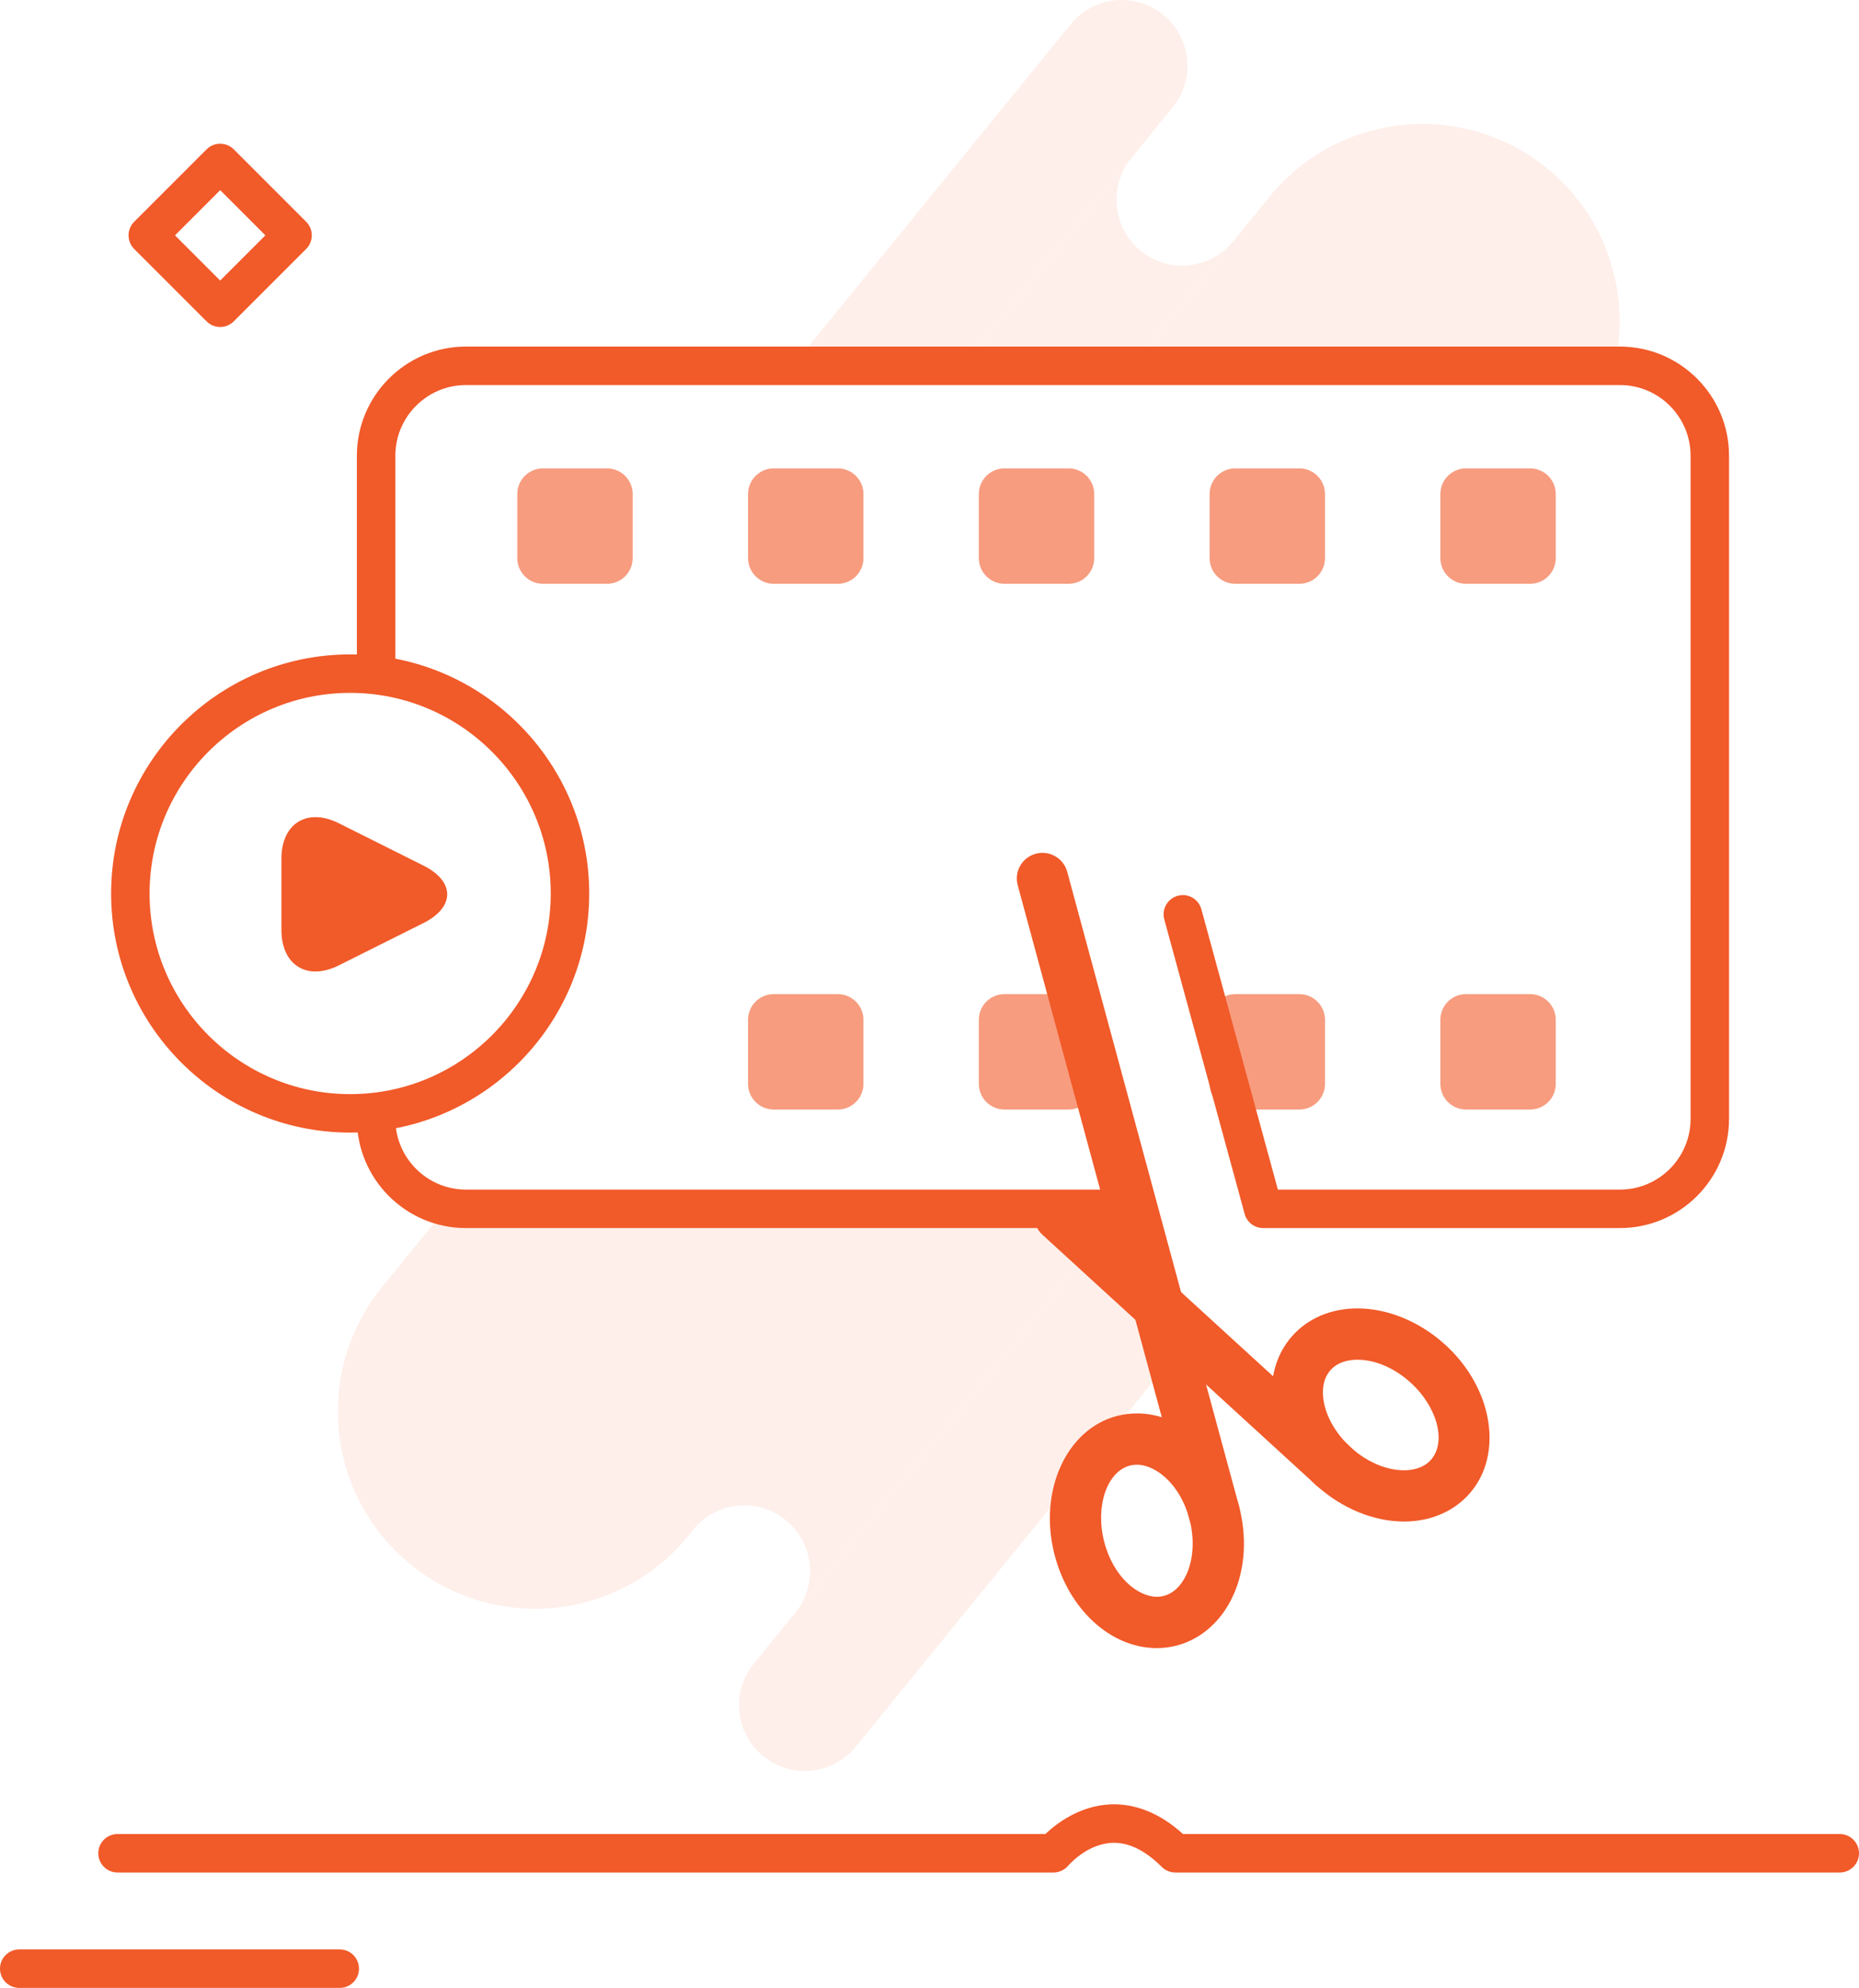 <?xml version="1.0" encoding="utf-8"?>
<!-- Generator: Adobe Illustrator 16.0.0, SVG Export Plug-In . SVG Version: 6.00 Build 0)  -->
<!DOCTYPE svg PUBLIC "-//W3C//DTD SVG 1.1//EN" "http://www.w3.org/Graphics/SVG/1.1/DTD/svg11.dtd">
<svg version="1.1" id="Layer_150" xmlns="http://www.w3.org/2000/svg" xmlns:xlink="http://www.w3.org/1999/xlink" x="0px" y="0px"
	 width="145px" height="155.027px" viewBox="0 0 145 155.027" enable-background="new 0 0 145 155.027" xml:space="preserve">
<g>
	<path fill="#f15a29" d="M143.5,146.027H91.674c-0.398,0-0.779-0.158-1.061-0.439c-1.297-1.298-2.605-1.93-3.875-1.874
		c-1.967,0.084-3.398,1.756-3.412,1.773c-0.285,0.338-0.71,0.54-1.153,0.54H9.167c-0.829,0-1.5-0.672-1.5-1.5s0.671-1.5,1.5-1.5
		h72.371c0.839-0.798,2.637-2.192,5.035-2.31c1.979-0.089,3.903,0.68,5.7,2.31H143.5c0.829,0,1.5,0.672,1.5,1.5
		S144.329,146.027,143.5,146.027z"/>
</g>
<g>
	<path fill="#f15a29" d="M26.5,155.027h-25c-0.829,0-1.5-0.672-1.5-1.5s0.671-1.5,1.5-1.5h25c0.829,0,1.5,0.672,1.5,1.5
		S27.329,155.027,26.5,155.027z"/>
</g>
<g>
	<g>
		<path fill="#f15a29" d="M109.508,118.657c-2.341,0-4.811-1.009-6.775-2.767c-1.764-1.579-2.965-3.605-3.385-5.706
			c-0.455-2.277,0.074-4.469,1.454-6.008c1.234-1.38,3.038-2.14,5.077-2.14c2.342,0,4.811,1.009,6.775,2.768
			c3.802,3.4,4.668,8.654,1.933,11.713C113.352,117.897,111.547,118.657,109.508,118.657z M105.879,106.038
			c-0.627,0-1.5,0.142-2.097,0.809c-0.728,0.813-0.634,1.949-0.513,2.556c0.248,1.239,1.024,2.518,2.131,3.509
			c1.24,1.11,2.738,1.747,4.107,1.747c0.627,0,1.5-0.14,2.098-0.808c1.244-1.39,0.502-4.166-1.619-6.064
			C108.747,106.675,107.249,106.038,105.879,106.038z"/>
	</g>
	<g>
		<path fill="#f15a29" d="M104.066,116.4c-0.482,0-0.967-0.173-1.351-0.524L81.313,96.297c-0.815-0.745-0.871-2.011-0.125-2.824
			c0.746-0.814,2.012-0.871,2.826-0.126l21.404,19.578c0.814,0.745,0.871,2.012,0.125,2.825
			C105.148,116.182,104.607,116.4,104.066,116.4z"/>
	</g>
</g>
<g>
	<path fill="#f15a29" d="M126.348,95.771h-27.82c-0.676,0-1.27-0.452-1.447-1.105L90.813,71.7c-0.219-0.799,0.252-1.623,1.051-1.842
		c0.8-0.222,1.625,0.253,1.843,1.053l5.966,21.86h26.676c3.041,0,5.514-2.474,5.514-5.514V35.54c0-3.04-2.473-5.513-5.514-5.513h-90
		c-3.039,0-5.512,2.473-5.512,5.513v15.862c0,0.828-0.671,1.5-1.5,1.5s-1.5-0.672-1.5-1.5V35.54c0-4.693,3.818-8.513,8.512-8.513h90
		c4.694,0,8.514,3.817,8.514,8.513v51.718C134.861,91.952,131.042,95.771,126.348,95.771z"/>
</g>
<g>
	<path fill="#f15a29" d="M88.007,95.771H36.348c-4.693,0-8.512-3.818-8.512-8.514c0-0.827,0.671-1.5,1.5-1.5s1.5,0.673,1.5,1.5
		c0,3.04,2.473,5.514,5.512,5.514h51.659c0.829,0,1.5,0.672,1.5,1.5S88.836,95.771,88.007,95.771z"/>
</g>
<g>
	<g>
		<path fill="#f15a29" d="M90.23,128.527c-3.584,0-6.864-2.996-7.977-7.285c-1.279-4.938,0.91-9.793,4.878-10.821
			c0.505-0.131,1.024-0.196,1.546-0.196c3.584,0,6.864,2.995,7.977,7.284c0.595,2.291,0.474,4.645-0.34,6.625
			c-0.883,2.148-2.537,3.679-4.539,4.196C91.271,128.461,90.752,128.527,90.23,128.527z M88.68,114.224
			c-0.185,0-0.367,0.022-0.543,0.067c-1.803,0.468-2.724,3.191-2.01,5.946c0.723,2.786,2.652,4.289,4.104,4.289
			c0.185,0,0.367-0.023,0.543-0.068c1.056-0.273,1.607-1.273,1.843-1.846c0.479-1.169,0.542-2.663,0.169-4.101
			C92.061,115.727,90.129,114.224,88.68,114.224z"/>
	</g>
	<g>
		<path fill="#f15a29" d="M94.718,120.012c-0.881,0-1.688-0.588-1.93-1.479L79.38,69.031c-0.289-1.065,0.343-2.164,1.408-2.453
			c1.069-0.284,2.165,0.342,2.454,1.408l13.408,49.502c0.289,1.064-0.342,2.164-1.408,2.453
			C95.066,119.988,94.891,120.012,94.718,120.012z"/>
	</g>
</g>
<g opacity="0.6">
	<path fill="#f15a29" d="M49.348,43.527c0,1.104-0.896,2-2,2h-5c-1.104,0-2-0.896-2-2v-5c0-1.104,0.896-2,2-2h5c1.104,0,2,0.896,2,2
		V43.527z"/>
</g>
<g opacity="0.6">
	<path fill="#f15a29" d="M67.348,43.527c0,1.104-0.896,2-2,2h-5c-1.104,0-2-0.896-2-2v-5c0-1.104,0.896-2,2-2h5c1.104,0,2,0.896,2,2
		V43.527z"/>
</g>
<g opacity="0.6">
	<path fill="#f15a29" d="M85.348,43.527c0,1.104-0.896,2-2,2h-5c-1.104,0-2-0.896-2-2v-5c0-1.104,0.896-2,2-2h5c1.104,0,2,0.896,2,2
		V43.527z"/>
</g>
<g opacity="0.6">
	<path fill="#f15a29" d="M103.348,43.527c0,1.104-0.896,2-2,2h-5c-1.104,0-2-0.896-2-2v-5c0-1.104,0.896-2,2-2h5
		c1.104,0,2,0.896,2,2V43.527z"/>
</g>
<g opacity="0.6">
	<path fill="#f15a29" d="M121.348,43.527c0,1.104-0.896,2-2,2h-5c-1.104,0-2-0.896-2-2v-5c0-1.104,0.896-2,2-2h5
		c1.104,0,2,0.896,2,2V43.527z"/>
</g>
<g opacity="0.6">
	<path fill="#f15a29" d="M67.348,84.527c0,1.104-0.896,2-2,2h-5c-1.104,0-2-0.896-2-2v-5c0-1.104,0.896-2,2-2h5c1.104,0,2,0.896,2,2
		V84.527z"/>
</g>
<g opacity="0.6">
	<path fill="#f15a29" d="M85.348,84.527c0,1.104-0.896,2-2,2h-5c-1.104,0-2-0.896-2-2v-5c0-1.104,0.896-2,2-2h5c1.104,0,2,0.896,2,2
		V84.527z"/>
</g>
<g opacity="0.6">
	<path fill="#f15a29" d="M103.348,84.527c0,1.104-0.896,2-2,2h-5c-1.104,0-2-0.896-2-2v-5c0-1.104,0.896-2,2-2h5
		c1.104,0,2,0.896,2,2V84.527z"/>
</g>
<g opacity="0.6">
	<path fill="#f15a29" d="M121.348,84.527c0,1.104-0.896,2-2,2h-5c-1.104,0-2-0.896-2-2v-5c0-1.104,0.896-2,2-2h5
		c1.104,0,2,0.896,2,2V84.527z"/>
</g>
<g>
	<path fill="#f15a29" d="M27.312,88.326c-10.281,0-18.645-8.364-18.645-18.646c0-10.282,8.364-18.646,18.645-18.646
		c10.282,0,18.646,8.365,18.646,18.646C45.958,79.961,37.594,88.326,27.312,88.326z M27.312,54.034
		c-8.626,0-15.645,7.019-15.645,15.646c0,8.627,7.019,15.646,15.645,15.646c8.627,0,15.646-7.019,15.646-15.646
		C42.958,61.052,35.939,54.034,27.312,54.034z"/>
</g>
<g>
	<path fill="#f15a29" d="M26.423,64.199c-2.459-1.23-4.472,0.014-4.472,2.764v5.559c0,2.75,2.012,3.994,4.472,2.764l6.613-3.307
		c2.46-1.23,2.459-3.243,0-4.473L26.423,64.199z"/>
</g>
<g>
	<path fill="#f15a29" d="M17.174,25.5c-0.384,0-0.768-0.146-1.061-0.438l-5.647-5.646c-0.281-0.281-0.439-0.663-0.439-1.061
		c0-0.398,0.158-0.779,0.439-1.062l5.647-5.646c0.586-0.586,1.535-0.586,2.121,0l5.646,5.646c0.586,0.586,0.586,1.535,0,2.121
		l-5.646,5.646C17.942,25.354,17.558,25.5,17.174,25.5z M13.649,18.354l3.525,3.524l3.525-3.524l-3.525-3.525L13.649,18.354z"/>
</g>
<g opacity="0.1">
	<g>
		<path fill="#f15a29" d="M88.232,12.348l3.24-3.98c1.787-2.196,1.457-5.427-0.74-7.215c-2.195-1.789-5.428-1.457-7.215,0.738
			L62.646,27.527h13.227l12.359-15.183V12.348z"/>
	</g>
	<g>
		<path fill="#f15a29" d="M88.063,94.527h-0.598l-25.43,31.236v-0.001l-3.239,3.979c-1.788,2.196-1.458,5.427,0.739,7.216
			c2.196,1.788,5.426,1.456,7.214-0.74l26.051-32C89.99,101.527,88.635,97.064,88.063,94.527z"/>
	</g>
	<g>
		<path fill="#f15a29" d="M87.357,94.527c-1.846,1.645-4.655,1.769-6.637,0.156c-0.059-0.049-0.101-0.106-0.156-0.156h-6.328H34.554
			l-4.745,5.828c-5.365,6.59-4.373,16.28,2.218,21.646c6.59,5.365,16.282,4.372,21.647-2.219l12.375-15.2l-11.97,14.704
			c1.789-2.197,5.018-2.529,7.214-0.741c2.197,1.789,2.529,5.021,0.741,7.217l25.43-31.235H87.357z"/>
	</g>
	<g>
		<path fill="#f15a29" d="M88.973,19.561c-2.195-1.789-2.527-5.019-0.74-7.213l-12.358,15.18H89.1l7.086-8.705
			C94.4,21.017,91.17,21.35,88.973,19.561z"/>
	</g>
	<g>
		<path fill="#f15a29" d="M120.669,13.122c-6.591-5.366-16.282-4.372-21.647,2.218l-2.834,3.482l0,0L89.1,27.527h37.03
			C126.98,22.273,125.093,16.724,120.669,13.122z"/>
	</g>
</g>
</svg>
